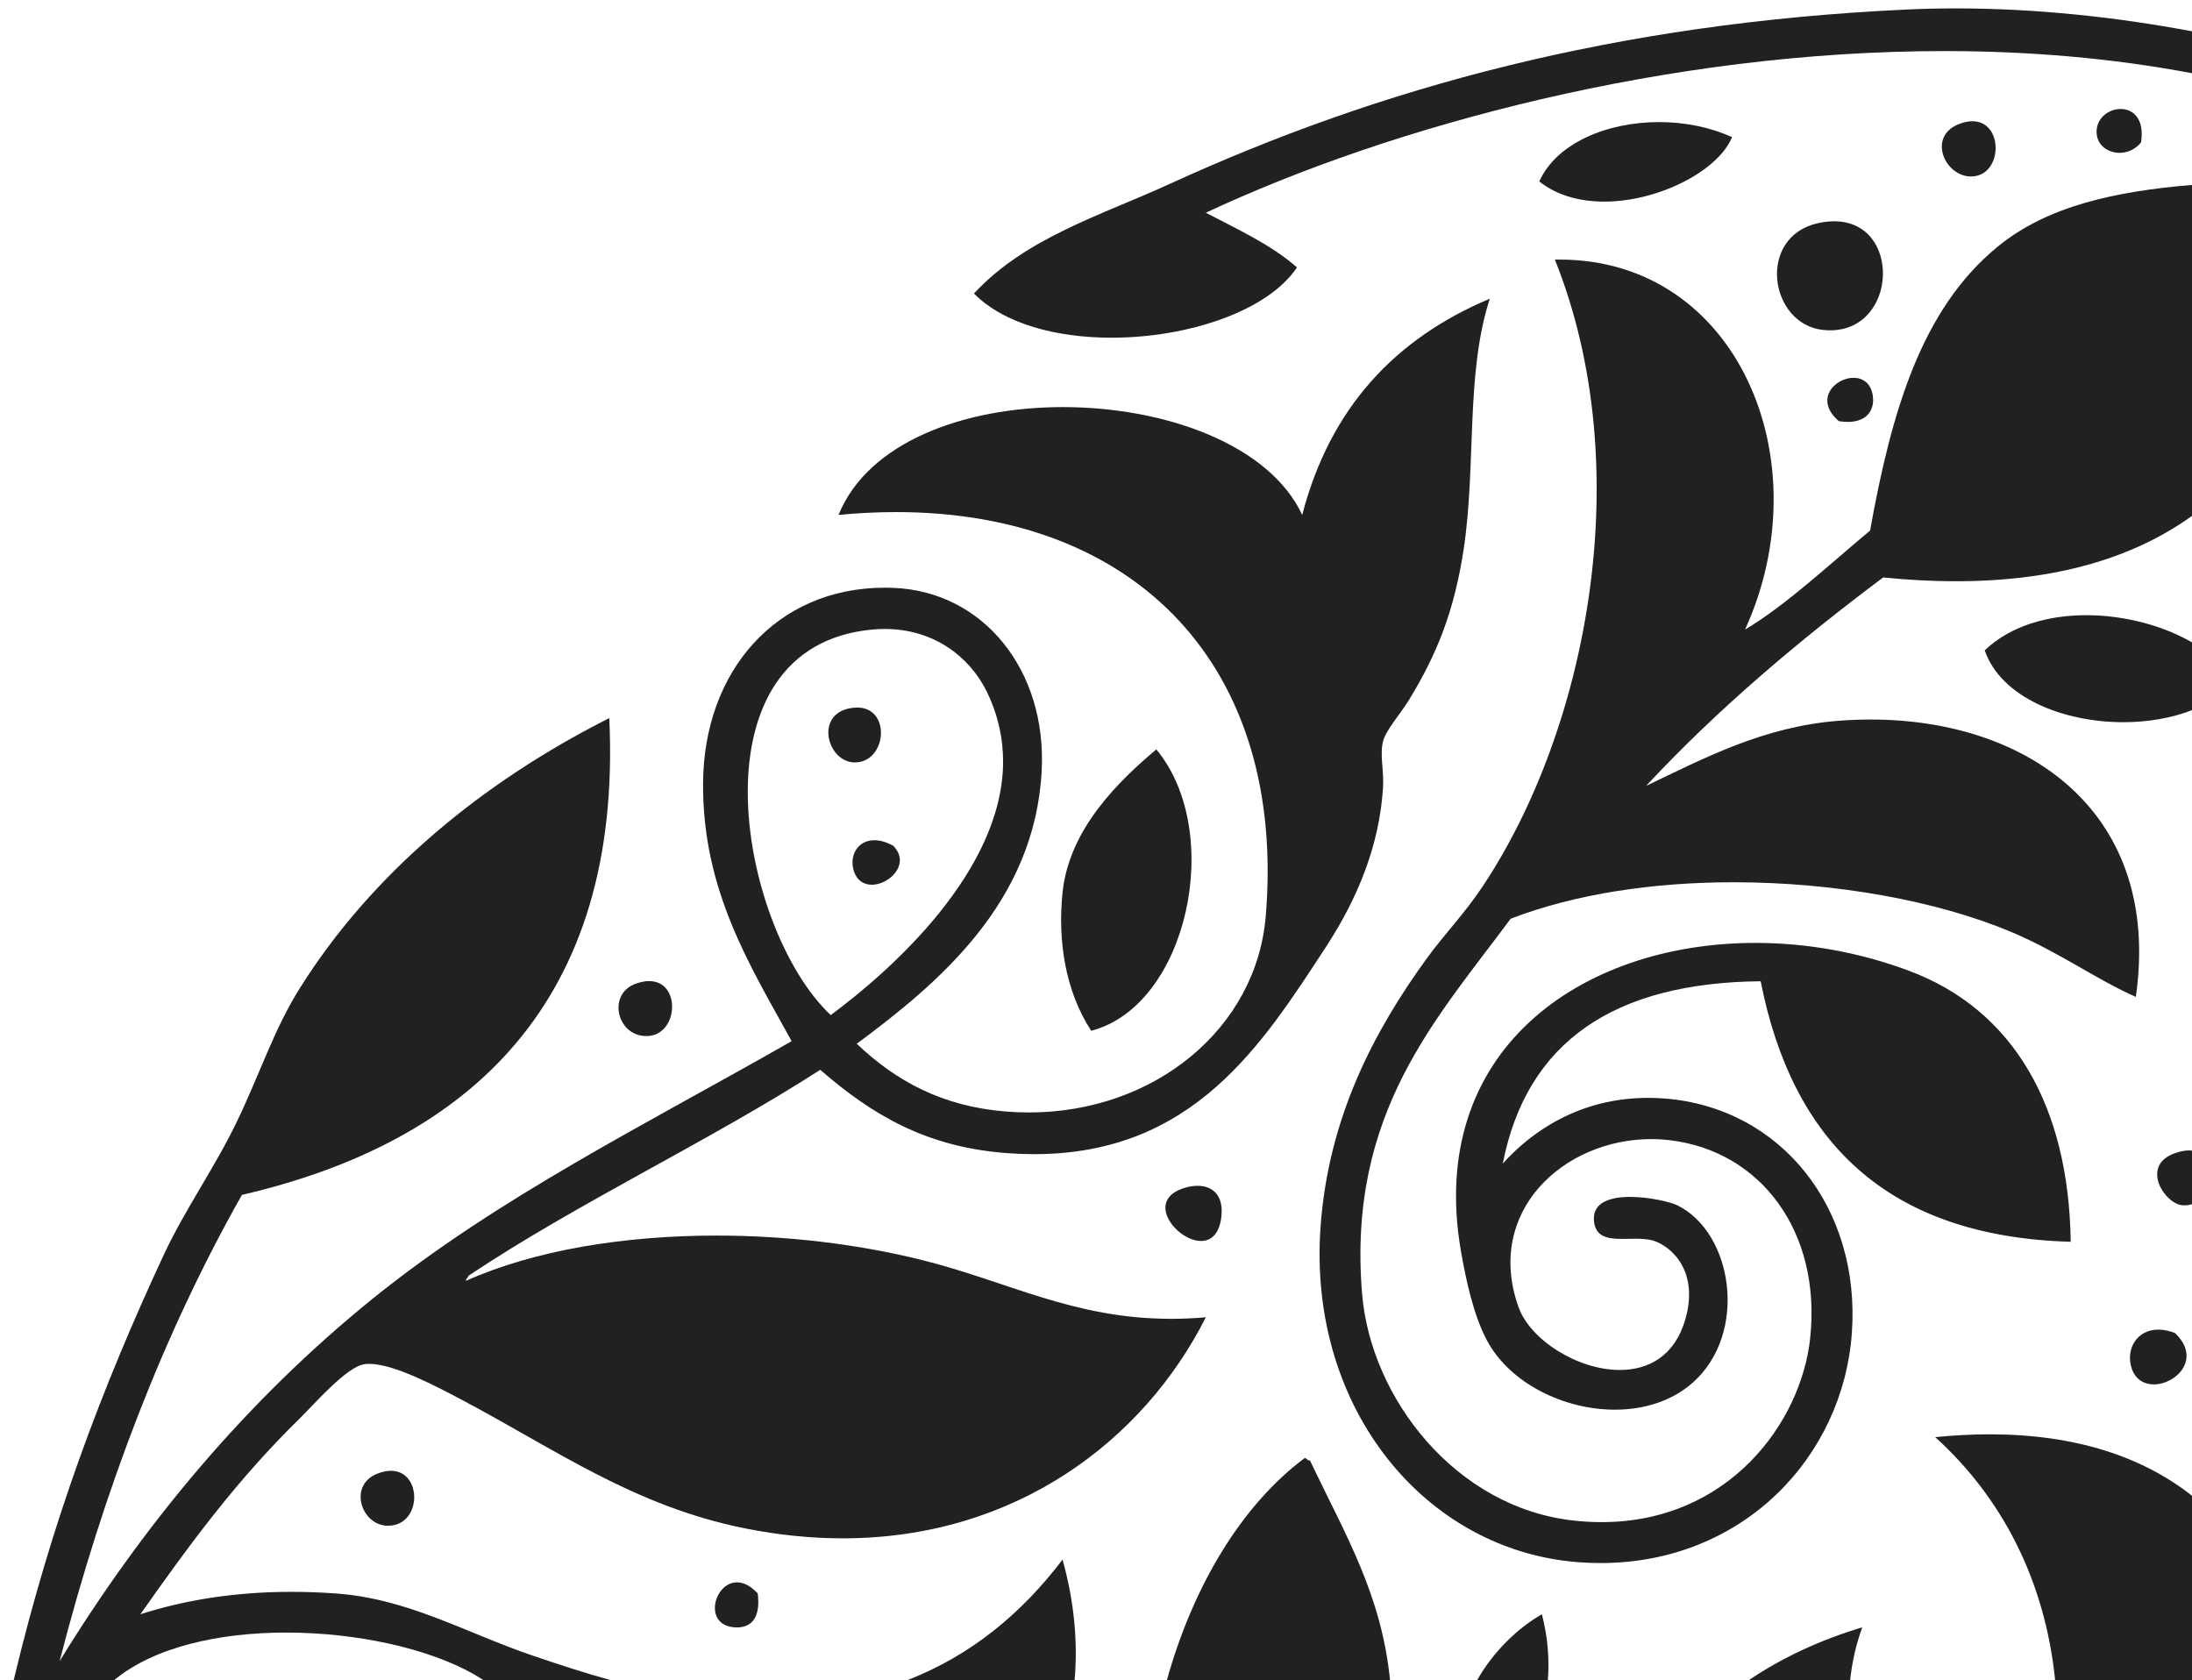 <?xml version="1.0" encoding="utf-8"?>
<!-- Generator: Adobe Illustrator 14.0.0, SVG Export Plug-In . SVG Version: 6.00 Build 43363)  -->
<!DOCTYPE svg PUBLIC "-//W3C//DTD SVG 1.1//EN" "http://www.w3.org/Graphics/SVG/1.1/DTD/svg11.dtd">
<svg version="1.1" id="Layer_1" xmlns="http://www.w3.org/2000/svg" xmlns:xlink="http://www.w3.org/1999/xlink" x="0px" y="0px"
	 width="369.25px" height="283px" viewBox="0 0 369.25 283" enable-background="new 0 0 369.25 283" xml:space="preserve">
<g>
	<path fill="#212120" d="M329.484,1.415c-2.777,0-5.551,0.062-8.312,0.19c-49.07,2.288-88.742,13.163-124.191,29.402
		c-11.51,5.27-24.266,9.072-32.912,18.434c5.092,5.146,13.957,7.445,23.174,7.445c12.801-0.001,26.276-4.436,31.24-11.838
		c-4.354-3.833-9.986-6.396-15.355-9.215c31.439-14.725,77.937-27.231,124.355-27.231c14.132,0,28.254,1.159,41.943,3.767V5.301
		C356.49,2.868,342.938,1.415,329.484,1.415z"/>
	<path fill="#212120" d="M357.05,25.745c1.285,0,2.638-0.543,3.616-1.759c0.615-4-1.355-5.629-3.429-5.629
		c-2.117,0-4.343,1.7-4.032,4.312C353.432,24.584,355.17,25.745,357.05,25.745z"/>
	<path fill="#212120" d="M291.768,23.106c-3.752-1.718-8.048-2.542-12.285-2.542c-8.771,0-17.289,3.537-20.188,10.004
		c3.031,2.397,6.912,3.394,10.94,3.394C279.471,33.962,289.478,28.721,291.768,23.106z"/>
	<path fill="#212120" d="M332.578,29.692c4.832-0.621,4.844-9.27-0.312-9.27c-0.682,0-1.455,0.152-2.318,0.493
		c-5.301,2.093-2.351,8.813,2.074,8.813C332.204,29.728,332.391,29.716,332.578,29.692z"/>
	<path fill="#212120" d="M315.024,89.375c-6.71,5.569-14.253,12.655-21.065,16.671c13.004-28.477-1.281-62.321-31.217-62.321
		c-0.27,0-0.545,0.002-0.816,0.008c14.053,35.041,5.57,79.062-12.287,105.758c-2.906,4.348-6.365,7.938-9.215,11.847
		c-8.734,12.01-16.722,26.743-17.994,45.641c-2.029,30.363,17.711,54.222,43.451,56.171c1.266,0.096,2.512,0.143,3.742,0.143
		c23.965-0.001,40.834-17.855,42.33-38.756c1.504-21.016-11.917-38.001-31.594-39.5c-0.933-0.07-1.844-0.104-2.734-0.104
		c-11.658,0-19.775,5.812-24.477,11.075c4.041-20.679,18.953-30.489,43.443-30.717c5.27,26.769,21.075,42.996,52.227,43.885
		c-0.307-22.956-9.754-39.11-27.21-45.639c-8.438-3.159-17.306-4.708-25.897-4.708c-29.424,0-55.554,18.18-49.58,52.1
		c0.791,4.497,2.074,10.637,4.385,14.922c3.881,7.182,12.928,11.607,21.516,11.607c4.877,0,9.606-1.428,13.158-4.589
		c9.322-8.302,6.766-25.215-2.639-29.839c-1.1-0.542-4.677-1.414-7.947-1.414c-3.35,0-6.379,0.916-6.094,4.045
		c0.248,2.719,2.34,3.029,4.777,3.029c0.359,0,0.729-0.008,1.1-0.015c0.37-0.007,0.743-0.013,1.113-0.013
		c1.273,0,2.519,0.079,3.543,0.513c3.314,1.396,7.023,5.686,4.83,13.16c-1.792,6.101-6.188,8.435-11.008,8.435
		c-7.098,0-15.113-5.063-17.078-10.627c-5.701-16.11,7.644-28.264,22.358-28.264c1.025,0,2.058,0.059,3.091,0.18
		c15.305,1.785,25.611,15.352,23.695,33.354c-1.514,14.221-13.751,30.986-35.124,30.986c-1.553,0-3.155-0.088-4.806-0.273
		c-19.791-2.212-34.082-20.575-35.55-38.175c-2.542-30.553,12.646-46.426,25.019-63.191c11.068-4.269,24.322-6.147,37.575-6.147
		c17.149,0,34.296,3.148,46.679,8.34c8.119,3.41,14.417,8.047,21.066,10.971c4.412-30.91-17.957-46.721-44.67-46.721
		c-1.769,0-3.561,0.069-5.359,0.208c-12.631,0.972-22.543,6.228-32.473,10.97c12.066-12.944,25.631-24.396,39.934-35.111
		c4.277,0.428,8.355,0.639,12.254,0.639c16.698-0.002,29.953-3.871,39.949-11.139V31.136c-13.313,1.101-24.605,3.62-32.898,10.404
		C323.658,52.064,318.627,69.314,315.024,89.375z"/>
	<path fill="#212120" d="M308.975,37.276c-0.842,0-1.749,0.101-2.723,0.315c-10.375,2.29-8.232,17.049,0.877,17.988
		c0.4,0.042,0.787,0.062,1.164,0.062c5.702,0,8.721-4.592,8.889-9.182C317.35,41.867,314.668,37.276,308.975,37.276z"/>
	<path fill="#212120" d="M197.29,222.152c-16.511-0.001-27.439-6.279-41.999-9.906c-10.885-2.713-22.874-4.115-34.612-4.115
		c-15.564,0-30.687,2.469-42.18,7.621c0-0.439,0.35-0.521,0.438-0.871c18.796-12.516,40.186-22.428,59.238-34.67
		c8.753,7.594,17.875,13.057,31.597,14.043c1.529,0.109,3.008,0.162,4.447,0.162c26.803-0.003,38.385-18.459,49.094-34.834
		c5.457-8.352,9.01-17.159,9.656-26.764c0.205-3.101-0.576-5.527,0-7.9c0.457-1.924,2.889-4.574,4.385-7.023
		c4.635-7.588,7.611-14.824,9.215-25.45c2.125-14.09,0.29-29.478,4.389-42.127c-15.965,6.708-26.916,18.426-31.596,36.419
		c-5.527-11.847-23.074-18.162-40.302-18.162c-16.54,0-32.785,5.823-37.809,18.162c3.328-0.32,6.562-0.477,9.711-0.477
		c40.505,0,65.752,26.059,62.257,68.061c-1.578,18.975-18.791,33.073-39.9,33.073c-1.313,0-2.646-0.054-3.986-0.167
		c-10.602-0.881-18.332-5.067-25.01-11.405c13.646-10.137,30.036-23.701,31.155-46.08c0.848-16.829-9.811-30.128-25.01-30.718
		c-0.475-0.018-0.943-0.027-1.409-0.027c-18.278,0-30.515,14.029-30.625,32.943c-0.112,18.127,7.989,30.82,14.918,43.444
		c-24.422,13.958-49.476,26.316-70.653,43.444c-21.239,17.18-38.525,37.967-52.66,60.998c7.463-28.966,17.55-55.304,30.718-78.551
		c38.25-8.854,64.145-32.402,61.877-80.311c-21.497,10.844-40.073,26.207-52.221,45.642c-4.267,6.823-6.661,14.344-10.532,22.382
		c-3.748,7.776-8.704,14.691-12.287,22.373c-10.428,22.387-18.936,44.986-25.318,71.777h16.81
		c6.758-5.709,17.824-8.133,29.123-8.133c11.851,0,23.957,2.668,31.606,7.016c0.595,0.338,1.189,0.711,1.782,1.117h21.693
		c-4.664-1.277-9.119-2.742-13.382-4.189c-11.578-3.936-21.125-9.658-33.35-10.533c-2.57-0.183-5.053-0.271-7.451-0.271
		c-9.855,0-18.286,1.476-25.466,3.78c8.263-11.724,16.159-22.524,26.772-32.912c2.605-2.557,7.944-8.771,10.969-9.217
		c0.258-0.037,0.531-0.056,0.819-0.056c4.184,0,11.364,3.821,15.859,6.204c15.495,8.206,28.789,17.773,47.392,21.501
		c5.738,1.147,11.244,1.687,16.506,1.686c29.168-0.002,50.713-16.534,61.17-37.235C201.1,222.071,199.16,222.152,197.29,222.152z
		 M125.965,133.386c0.003-13.753,5.697-25.928,20.986-27.339c0.711-0.066,1.406-0.098,2.086-0.098h0.002c0.005,0,0.011,0,0.017,0
		c8.275,0.006,14.219,4.701,17.065,10.345c0.026,0.054,0.053,0.106,0.079,0.159c0.015,0.03,0.029,0.061,0.044,0.09
		c0.006,0.012,0.012,0.024,0.018,0.036c1.895,3.925,2.715,7.847,2.712,11.696c-0.014,18.545-19.124,35.396-29.039,42.716
		C132.064,163.568,125.962,147.631,125.965,133.386z"/>
	<path fill="#212120" d="M152.526,283.139h28.484c0.58-6.39-0.029-13.312-2.023-20.43
		C172.361,271.458,163.752,278.879,152.526,283.139z"/>
	<path fill="#212120" d="M312.236,63.641c-3.117,0-6.724,3.625-2.475,7.303c0.539,0.088,1.039,0.128,1.5,0.128
		c3.309,0,4.602-2.118,4.202-4.521C315.119,64.478,313.734,63.641,312.236,63.641z"/>
	<path fill="#212120" d="M334.333,109.554c2.718,7.896,13.151,12.099,23.351,12.099c4.129,0,8.219-0.689,11.742-2.102v-11.246
		c-5.031-2.945-11.597-4.677-17.982-4.677C344.949,103.628,338.642,105.421,334.333,109.554z"/>
	<path fill="#212120" d="M143.882,128.426c0.041,0.001,0.081,0.002,0.121,0.002h0.001c0.005,0,0.01,0,0.015,0c0,0,0,0,0,0
		c1.506-0.006,2.652-0.737,3.394-1.787c0.577-0.816,0.909-1.825,0.974-2.834c0.007-0.104,0.011-0.208,0.011-0.312
		c0-0.004,0-0.008,0-0.012l0,0l0,0c0.004-0.549-0.071-1.092-0.23-1.598c-0.477-1.518-1.705-2.697-3.777-2.697h0
		c-0.165,0-0.334,0.008-0.509,0.022c-3.095,0.272-4.341,2.167-4.345,4.169C139.532,125.794,141.336,128.364,143.882,128.426z"/>
	<path fill="#212120" d="M194.787,126.232c-6.203,5.234-14.691,13.32-15.801,24.135c-0.82,8.051,0.434,16.51,4.83,23.262
		C200.008,169.445,206.396,140.254,194.787,126.232z"/>
	<path fill="#212120" d="M147.278,141.534C147.278,141.534,147.278,141.534,147.278,141.534c-0.004,0-0.007,0-0.011,0
		c-2.684,0.007-4.118,2.384-3.53,4.834c0.04,0.163,0.088,0.327,0.145,0.49c0.005,0.015,0.011,0.029,0.016,0.044
		c0.55,1.514,1.699,2.125,2.945,2.129c0.003,0,0.007,0,0.01,0c0.018,0,0.035,0,0.053,0c2.218-0.031,4.714-1.967,4.676-4.18
		c-0.012-0.736-0.306-1.505-0.986-2.242c-0.013-0.016-0.027-0.029-0.04-0.044c-0.001-0.001-0.003-0.003-0.004-0.005
		c-0.001-0.001-0.002-0.002-0.003-0.004c-0.016-0.016-0.031-0.031-0.046-0.048c-0.012-0.012-0.023-0.024-0.036-0.036
		c-0.011-0.006-0.023-0.013-0.034-0.02c-0.027-0.014-0.055-0.029-0.082-0.044c-1.141-0.61-2.172-0.874-3.065-0.875
		C147.283,141.534,147.28,141.534,147.278,141.534z"/>
	<path fill="#212120" d="M108.864,174.519c0.115,0,0.233-0.004,0.353-0.012c5.098-0.338,5.515-9.243,0.137-9.243
		c-0.682,0-1.458,0.144-2.328,0.466C102.272,167.479,103.913,174.519,108.864,174.519z"/>
	<path fill="#212120" d="M366.367,194.253c-5.906,2.078-1.729,8.583,1.316,8.776c0.098,0.006,0.193,0.01,0.289,0.01
		c0.525,0,1.011-0.092,1.453-0.258v-8.953c-0.201-0.027-0.411-0.042-0.632-0.042C368.092,193.786,367.285,193.93,366.367,194.253z"
		/>
	<path fill="#212120" d="M200.051,199.96c-7.582,1.854-1.945,9.079,2.27,9.079c1.682,0,3.139-1.152,3.438-4.255
		c0.344-3.549-1.593-5.037-4.031-5.037C201.186,199.747,200.621,199.82,200.051,199.96z"/>
	<path fill="#212120" d="M362.819,233.197c3.757,0,8.13-4.331,3.548-8.662c-1.016-0.389-1.948-0.562-2.787-0.562
		c-3.408,0-5.253,2.868-4.676,5.824C359.386,232.219,361.033,233.197,362.819,233.197z"/>
	<path fill="#212120" d="M325.996,242.084c11.113,10.059,18.511,24.016,20.21,41.055h23.22v-31.041
		c-8.455-6.74-19.86-10.489-34.244-10.489C332.246,241.608,329.18,241.765,325.996,242.084z"/>
	<path fill="#212120" d="M311.646,283.139c0.335-3.068,0.975-6.088,2.062-9.021c-7.154,2.154-13.635,5.163-19.285,9.021H311.646z"/>
	<path fill="#212120" d="M219.799,245.593c-10.619,7.905-18.83,21.548-23.266,37.546h37.636
		c-1.442-14.542-7.448-24.424-13.493-37.102C220.236,246.037,220.156,245.675,219.799,245.593z"/>
	<path fill="#212120" d="M63.573,248.23c-4.979,1.947-2.731,8.746,1.755,8.777c0.01,0,0.021,0,0.031,0
		c2.883,0,4.343-2.314,4.414-4.629c0.07-2.312-1.249-4.627-3.921-4.627C65.179,247.752,64.419,247.898,63.573,248.23z"/>
	<path fill="#212120" d="M124.146,266.54c-3.87,0-5.749,7.185-0.45,7.578c0.154,0.011,0.304,0.017,0.45,0.017
		c2.552,0,3.987-1.766,3.496-5.718C126.398,267.071,125.199,266.54,124.146,266.54z"/>
	<path fill="#212120" d="M248.761,283.139h11.973c0.298-3.635-0.007-7.452-1.001-11.213
		C255.746,274.189,251.527,278.188,248.761,283.139z"/>
</g>
</svg>

